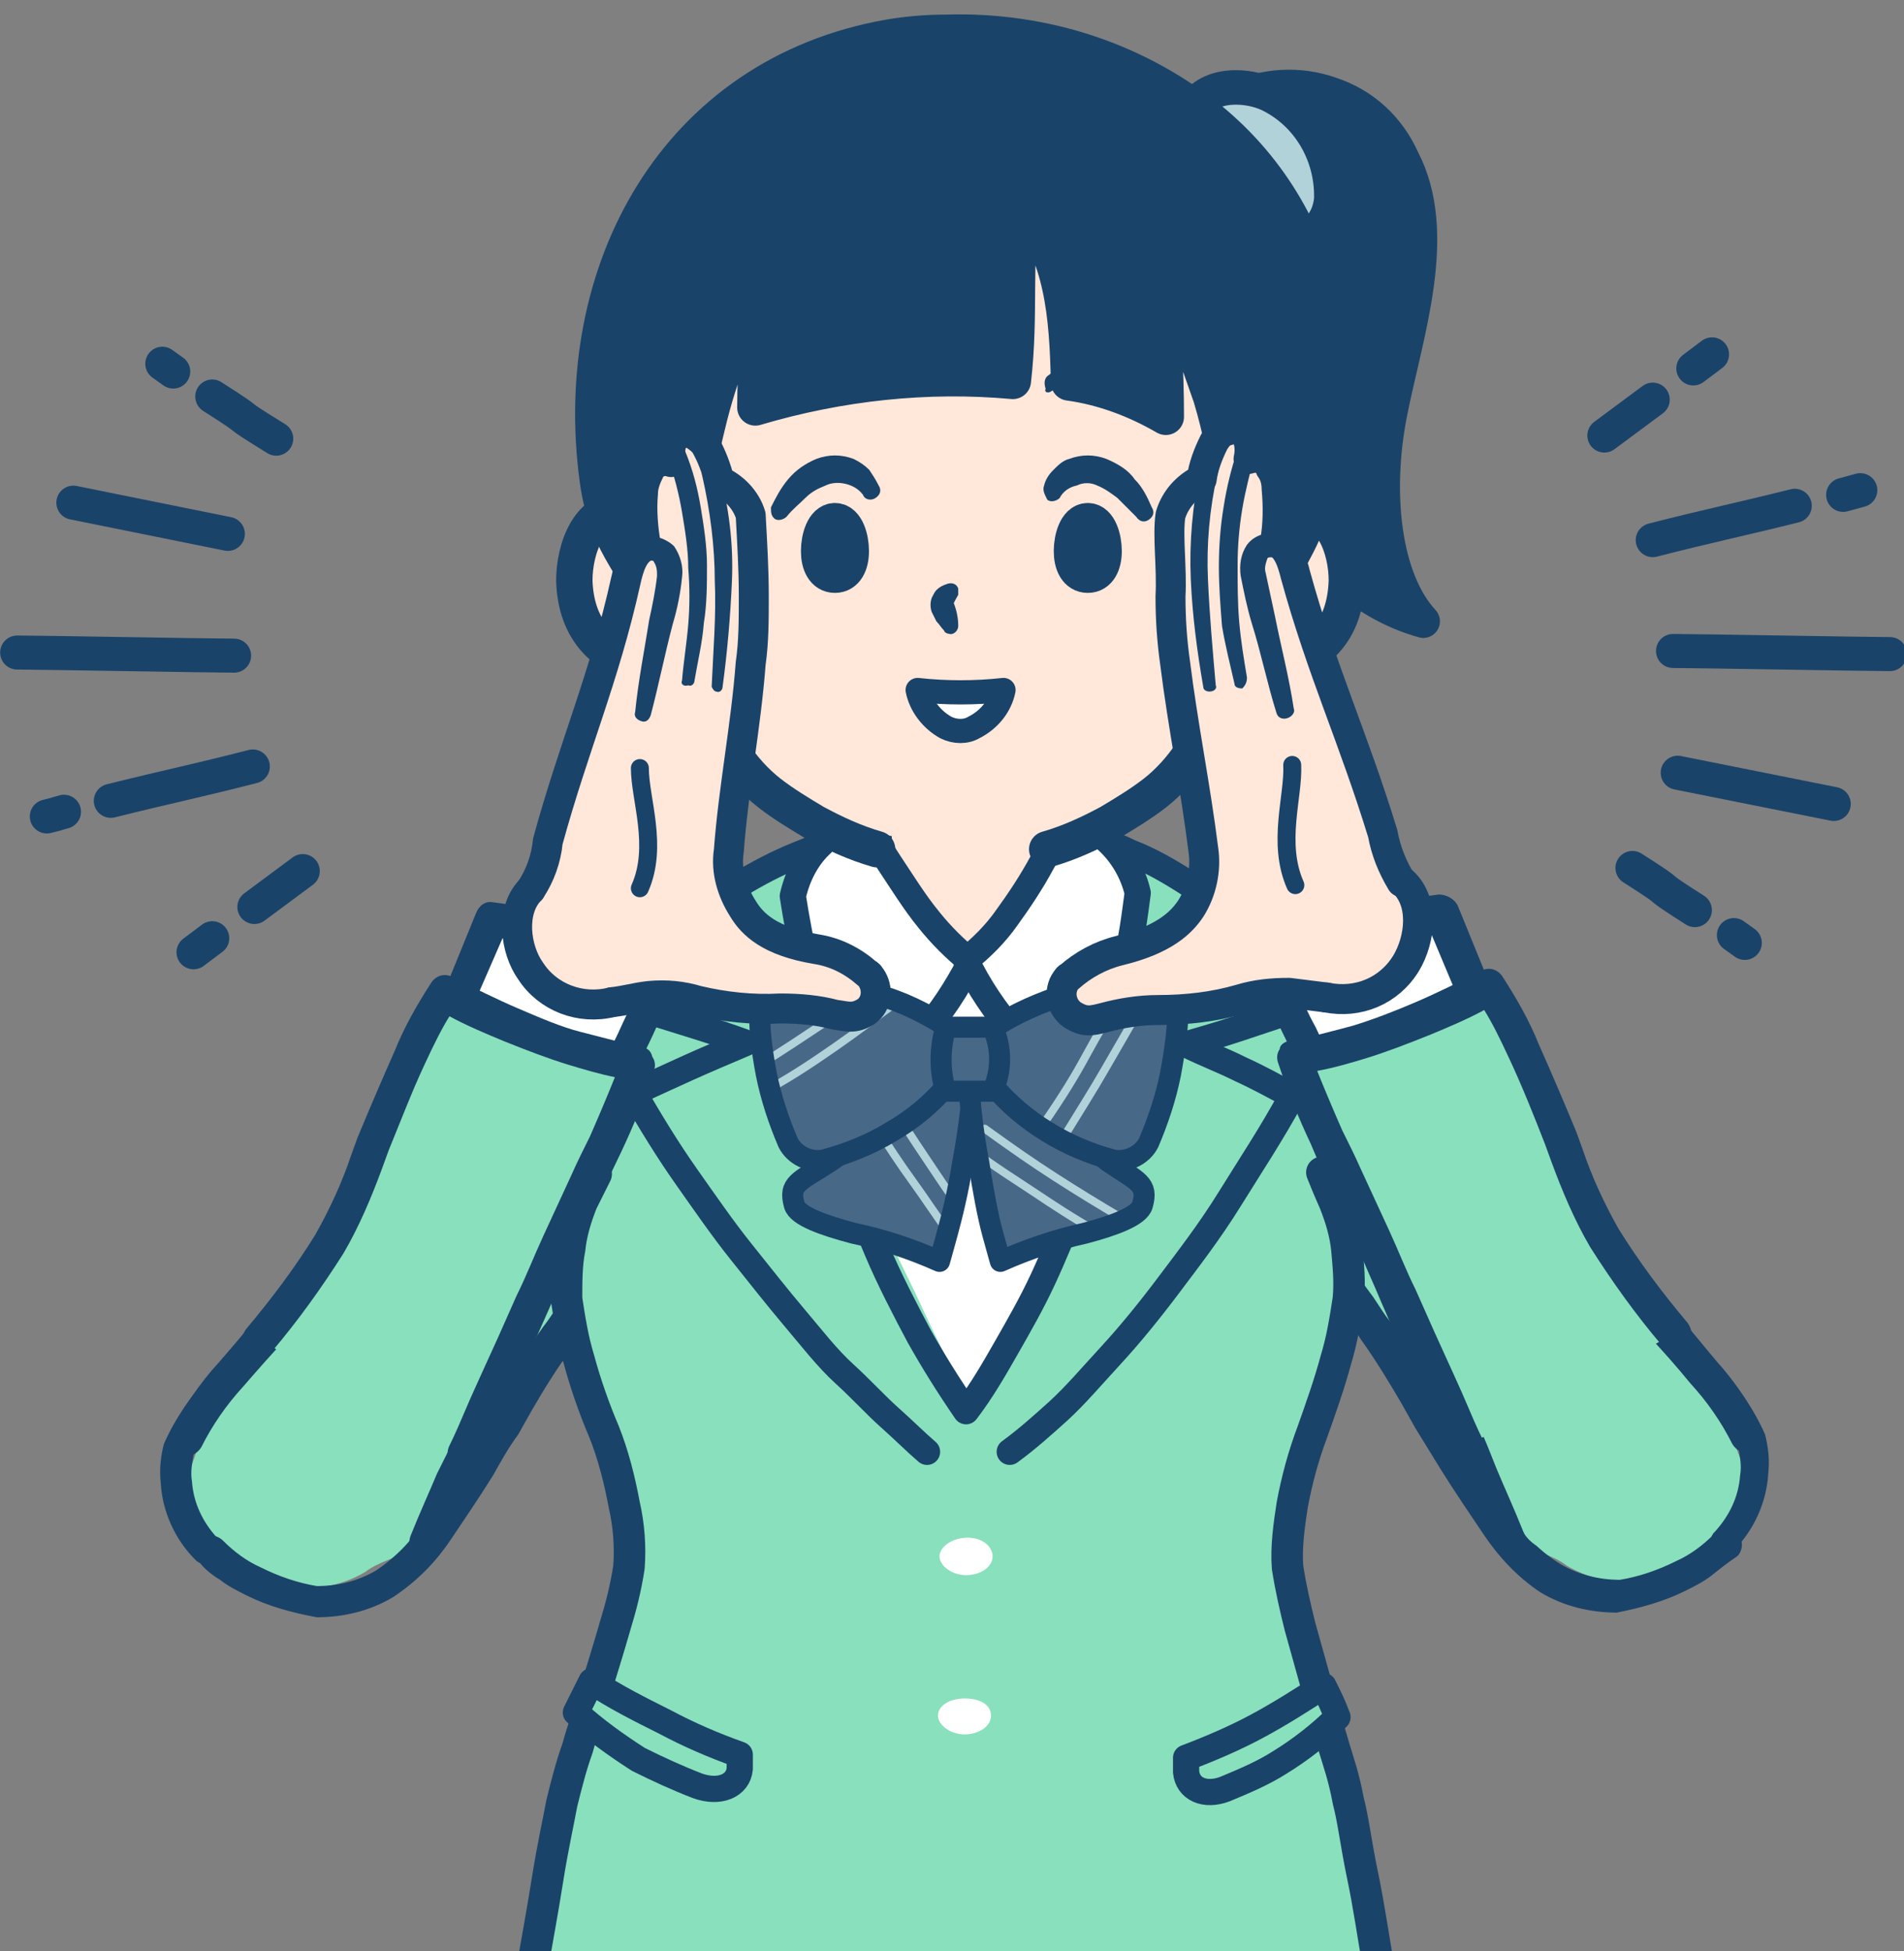 <?xml version="1.0" encoding="utf-8"?>
<!-- Generator: Adobe Illustrator 25.4.1, SVG Export Plug-In . SVG Version: 6.00 Build 0)  -->
<svg version="1.1" id="レイヤー_1" xmlns="http://www.w3.org/2000/svg" xmlns:xlink="http://www.w3.org/1999/xlink" x="0px"
	 y="0px" viewBox="0 0 122 125" style="enable-background:new 0 0 122 125;" xml:space="preserve">
<rect x="0" y="0" width="122" height="125" fill="#808080" stroke="none"/>
<style type="text/css">
	.st0{clip-path:url(#SVGID_00000160869590065723163890000011781300637788425878_);}
	.st1{fill:#89E0BD;}
	.st2{fill:#1A4369;}
	.st3{fill:#1A4369;stroke:#1A4369;stroke-width:2.13;stroke-linecap:round;stroke-linejoin:round;}
	.st4{fill:#B2D2D9;stroke:#1A4369;stroke-width:2.21;stroke-linecap:round;stroke-linejoin:round;}
	.st5{fill:#FFFFFF;}
	.st6{fill:#FFE7D9;}
	.st7{fill:none;stroke:#1A4369;stroke-width:2.02;stroke-linecap:round;stroke-linejoin:round;}
	.st8{fill:none;stroke:#1A4369;stroke-width:1.68;stroke-linecap:round;stroke-linejoin:round;}
	.st9{fill:#89E0BD;stroke:#1A4369;stroke-width:1.68;stroke-linecap:round;stroke-linejoin:round;}
	.st10{fill:#FFFFFF;stroke:#1A4369;stroke-width:1.68;stroke-linecap:round;stroke-linejoin:round;}
	.st11{fill:#486887;}
	.st12{clip-path:url(#SVGID_00000172410272967092862120000014832104651581348031_);}
	.st13{fill:none;stroke:#B2D2D9;stroke-width:0.51;stroke-linecap:round;stroke-linejoin:round;}
	.st14{fill:none;stroke:#1A4369;stroke-width:1.35;stroke-linecap:round;stroke-linejoin:round;}
	.st15{clip-path:url(#SVGID_00000050656413347588683350000005829940949079724716_);}
	.st16{clip-path:url(#SVGID_00000039853504154234126440000006351983120570380681_);}
	.st17{clip-path:url(#SVGID_00000182499947310995907820000009382219642567252902_);}
	.st18{fill:#486887;stroke:#1A4369;stroke-width:1.35;stroke-linecap:round;stroke-linejoin:round;}
	.st19{fill:none;stroke:#1A4369;stroke-width:2.33;stroke-linecap:round;stroke-linejoin:round;}
	.st20{fill:#1A4369;stroke:#1A4369;stroke-width:2.33;stroke-linecap:round;stroke-linejoin:round;}
	.st21{fill:none;stroke:#1A4369;stroke-width:2.56;stroke-linecap:round;stroke-linejoin:round;}
	.st22{fill:#FFFFFF;stroke:#1A4369;stroke-width:1.55;stroke-linecap:round;stroke-linejoin:round;}
	.st23{fill:none;stroke:#1A4369;stroke-width:1.92;stroke-linecap:round;stroke-linejoin:round;}
	.st24{fill:none;stroke:#1A4369;stroke-width:1.15;stroke-linecap:round;stroke-linejoin:round;}
	.st25{fill:none;stroke:#1A4369;stroke-width:2.18;stroke-linecap:round;stroke-linejoin:round;}
</style>
<g>
	<g id="レイヤー_2_00000040535971253690859940000004061870292710030740_">
		<g id="情報">
			<g>
				<defs>
					<rect id="SVGID_1_" x="-0.1" width="123" height="125"/>
				</defs>
				<clipPath id="SVGID_00000013873249135455894980000008862825061923227029_">
					<use xlink:href="#SVGID_1_"  style="overflow:visible;"/>
				</clipPath>
				<g style="clip-path:url(#SVGID_00000013873249135455894980000008862825061923227029_);">
					<path class="st1" d="M69.2,67.4c1.4,1.1,2.8,2.1,4.4,2.9c1.4,0.8,1.4,1.9,2.5,2.4c1.4,0.7,2.6,1.5,3.8,2.5
						c0.9,0.8,1.8,1.6,2.6,2.5c1,1.1,2,2.2,3,3.3s1.8,2.4,2.6,3.6s1.6,2.5,2.3,3.8c0.6,1,1.2,2,1.7,2.9s1.2,1.9,1.8,2.9
						c1,1.6,1.8,3.6,3.5,4.6c0.9,0.6,2.1,0.8,3,1.5c1.7,1,3.7,1.3,5.6,0.7c1.8-0.5,3.3-1.5,4.5-2.9c1-1.4,1.7-3.1,1-4.7
						s-1-4-2.2-5.4c-1.4-1.7-2.8-3.4-3.8-4.5s-1.7-2-2.6-3.3s-2-2.7-3.3-4.5c-0.9-1.2-2-2.6-2.9-4s-1.8-3-2.7-4.3s-1.7-2.5-2.3-3.3
						c-1.2-1.5-2.5-2.9-4-4.1c-1.2-1.1-2.6-2.1-4.1-2.8c-1.1-0.3-2.2-0.5-3.3-0.4c-1.1,0-2.2,0.2-3.1,0.2c-1.3,0.1-2.5,0.4-3.8,0.9
						c-1.3,0.4-2.4,0.8-2.4,0.8c-2.5,0.4-4,1.9-4.3,3.6S66.9,65.9,69.2,67.4z"/>
					<path class="st2" d="M111.2,99.6c-0.4,0.3-0.9,0.3-1.3,0c-0.4-0.4-0.4-1-0.1-1.4c0,0,0,0,0.1-0.1c0.9-1,1.5-2.2,1.6-3.6
						c0.1-0.6,0-1.1-0.1-1.7c-0.7-1.4-1.6-2.7-2.7-3.9l-0.2-0.3c-1.4-1.7-2.8-3.4-3.8-4.5s-1.6-1.9-2.4-3.1l-0.2-0.2
						c-0.9-1.2-2-2.7-3.3-4.5l-0.5-0.6c-0.8-1-1.7-2.2-2.5-3.5c-0.4-0.7-0.9-1.4-1.3-2.1s-0.9-1.5-1.4-2.2c-0.9-1.4-1.7-2.5-2.3-3.3
						c-1.2-1.4-2.5-2.8-3.9-4c-1.1-1.1-2.4-2-3.8-2.7C82,57.7,81,57.6,80,57.7l-1.6,0.1c-0.6,0-1.1,0.1-1.6,0.1
						c-1.7,0-5.9,0.7-5.9,0.7c-0.5,0.1-1.2,0.3-1.4,0.3c-0.5,0.2-1.1,0-1.3-0.6c0,0,0,0,0-0.1c-0.1-0.6,0.2-1.1,0.8-1.3
						c0.6-0.2,1.2-0.3,1.8-0.4c0.2,0,4.4-0.7,6.2-0.7c0.4,0,0.9,0,1.4-0.1s1.1-0.1,1.7-0.1c1.3-0.1,2.5,0.1,3.7,0.4
						c1.6,0.8,3.1,1.8,4.4,3c1.5,1.3,2.9,2.7,4.1,4.3c0.7,0.8,1.5,2,2.4,3.4c0.5,0.7,0.9,1.5,1.4,2.2s0.8,1.4,1.3,2.1
						c0.8,1.2,1.6,2.3,2.4,3.3l0.5,0.6c1.4,1.8,2.4,3.3,3.3,4.5l0.2,0.2c0.8,1.1,1.5,2.1,2.3,3c1,1.1,2.4,2.8,3.8,4.5l0.2,0.3
						c1.2,1.3,2.3,2.9,3,4.5c0.2,0.8,0.3,1.6,0.2,2.5c-0.1,1.8-0.9,3.6-2.2,4.9C111.3,99.6,111.2,99.6,111.2,99.6z"/>
					<path class="st2" d="M109.7,100.9c-0.5,0.4-1.1,0.7-1.7,1c-1.4,0.7-2.9,1.1-4.4,1.4c-1.7,0-3.4-0.4-4.9-1.3
						c-1.5-1-2.7-2.3-3.7-3.8c-0.8-1.2-1.7-2.5-2.7-4.1l-1.6-2.6l-0.9-1.6c-0.7-1.2-1.6-2.7-2.6-4.1l-1.1-1.7
						c-0.5-0.8-1-1.5-1.5-2.2c-0.9-1.2-1.8-2.4-2.9-3.5L81.2,78c-0.7-0.7-1.4-1.4-2.1-2c-1.1-0.9-2.3-1.7-3.6-2.3l-0.2-0.1
						c-0.7-0.4-1.6-0.8-2.5-1.3c-0.5-0.3-0.6-0.9-0.3-1.4c0,0,0,0,0,0c0.3-0.5,1-0.8,1.5-0.5c0.9,0.5,1.8,0.9,2.5,1.3l0.2,0.1
						c1.4,0.7,2.8,1.6,4,2.6c0.8,0.7,1.5,1.4,2.2,2.2l0.4,0.4c1.1,1.2,2.1,2.4,3.1,3.8c0.5,0.8,1,1.5,1.6,2.3
						c0.4,0.6,0.7,1.1,1.1,1.6c1,1.4,1.9,2.9,2.6,4.1l0.9,1.6c0.5,0.9,1,1.7,1.6,2.6c1,1.6,1.8,2.9,2.6,4c0.8,1.3,1.9,2.4,3.2,3.2
						c1.2,0.7,2.5,1,3.8,1c1.2-0.2,2.4-0.6,3.6-1.2c0.9-0.4,1.7-1,2.4-1.7c0.4-0.4,1.1-0.4,1.5-0.1c0.4,0.4,0.4,1,0.1,1.4
						c0,0,0,0-0.1,0.1C110.7,100.1,110.2,100.5,109.7,100.9z"/>
					<g id="新規シンボル_236">
						<path class="st3" d="M91.2,39.8C84.4,37.9,80.9,30.7,78,26c-1.2-2.3-2.3-4.7-3-7.1c-1-2.6-0.9-5.4,0.1-8
							c1.4-4.2,6-6.4,10.2-4.9c2.1,0.7,3.7,2.2,4.6,4.2c2.5,4.8,0.2,11.2-0.8,16.3S88.7,37.1,91.2,39.8z"/>
						<path class="st4" d="M79.2,5.6c0.8,0,1.7,0.2,2.4,0.6c2.4,1.3,3.8,3.9,3.7,6.6c-0.3,2.7-3.1,3.4-5.2,2.3
							c-1.6-0.9-2.9-2.3-3.8-4c-0.8-1.4-0.6-3.2,0.4-4.5C77.3,5.9,78.2,5.6,79.2,5.6z"/>
					</g>
					<path class="st1" d="M54.6,67.7c-1.4,1.1-2.8,2.1-4.4,2.9c-1.4,0.8-1.4,1.9-2.5,2.4c-1.4,0.7-2.6,1.5-3.8,2.5
						c-1,0.8-1.7,1.6-2.6,2.6c-1.1,1.1-2.1,2.2-3,3.3c-0.9,1.2-1.8,2.3-2.6,3.6s-1.6,2.5-2.3,3.8l-1.7,2.9c-0.6,1-1.2,2-1.8,2.9
						c-1,1.6-1.9,3.6-3.5,4.6c-0.9,0.6-2.1,0.8-3,1.5c-1.7,1-3.7,1.3-5.6,0.7c-1.7-0.5-3.3-1.5-4.4-2.9c-1.1-1.4-1.7-3.2-1.1-4.7
						s1-4,2.2-5.4c1.5-1.7,2.9-3.4,3.8-4.5s1.6-2,2.6-3.3s2-2.7,3.3-4.5c0.9-1.2,2-2.6,2.9-4s1.8-3,2.7-4.3s1.7-2.5,2.3-3.3
						c1.2-1.5,2.5-2.9,4-4.1c1.2-1.1,2.6-2.1,4.1-2.8c1.1-0.4,2.2-0.5,3.4-0.4c1.1,0,2.2,0.2,3.1,0.2c1.3,0.2,2.5,0.5,3.7,0.9
						C51.9,58.5,53,59,53,59c2.5,0.4,4,1.9,4.3,3.6S56.8,66.3,54.6,67.7z"/>
					<path class="st2" d="M12.6,100c0.4,0.3,0.9,0.3,1.3,0c0.4-0.4,0.4-1,0.1-1.4c0,0,0,0-0.1-0.1c-0.9-1-1.5-2.2-1.6-3.6
						c-0.1-0.6,0-1.1,0.1-1.7c0.7-1.4,1.6-2.7,2.7-3.9l0.3-0.4c1.4-1.7,2.8-3.4,3.8-4.5s1.6-2,2.4-3.1l0.2-0.2
						c0.9-1.2,2-2.7,3.4-4.5l0.5-0.6c0.8-1,1.7-2.2,2.5-3.5c0.5-0.7,0.9-1.4,1.3-2.1s0.9-1.5,1.4-2.2c0.9-1.3,1.7-2.5,2.3-3.3
						c1.2-1.4,2.5-2.8,3.9-4c1.1-1.1,2.4-1.9,3.8-2.6c0.9-0.3,1.9-0.4,2.9-0.3c0.5,0,1.1,0.1,1.6,0.1s1.1,0.1,1.6,0.1
						c1.7,0,5.9,0.7,5.9,0.7c0.5,0.1,0.9,0.2,1.4,0.3c0.5,0.2,1.1,0,1.3-0.6c0,0,0,0,0-0.1c0.1-0.6-0.2-1.2-0.7-1.3
						c-0.6-0.2-1.2-0.3-1.8-0.4c-0.2,0-4.5-0.7-6.2-0.7c-0.4,0-0.9,0-1.4-0.1S44.2,56,43.7,56c-1.3-0.1-2.5,0.1-3.7,0.4
						c-1.6,0.8-3.1,1.8-4.4,3c-1.5,1.3-2.9,2.7-4.1,4.3c-0.6,0.8-1.5,2-2.4,3.4c-0.5,0.7-0.9,1.5-1.4,2.2s-0.9,1.4-1.3,2.1
						c-0.8,1.2-1.6,2.3-2.4,3.4l-0.5,0.6c-1.4,1.8-2.4,3.3-3.4,4.5l-0.2,0.2c-0.8,1.1-1.5,2.1-2.3,3c-1,1.1-2.4,2.8-3.8,4.5L13.5,88
						c-1.2,1.3-2.3,2.9-3,4.5c-0.2,0.8-0.3,1.6-0.2,2.5c0.1,1.8,0.9,3.6,2.2,4.9L12.6,100z"/>
					<path class="st2" d="M14.1,101.2c0.5,0.4,1.1,0.7,1.7,1c1.4,0.7,2.9,1.1,4.5,1.4c1.7,0,3.4-0.4,4.9-1.3c1.5-1,2.7-2.2,3.7-3.7
						c0.8-1.2,1.7-2.5,2.7-4.1c0.5-0.9,1-1.8,1.6-2.6l0.9-1.6c0.7-1.2,1.6-2.7,2.6-4l1.1-1.7c0.5-0.8,1-1.5,1.5-2.2
						c0.9-1.2,1.8-2.4,2.9-3.5l0.4-0.4c0.7-0.7,1.4-1.4,2.1-2c1.1-0.9,2.3-1.7,3.6-2.3l0.2-0.1c0.7-0.4,1.6-0.8,2.5-1.3
						c0.5-0.3,0.6-0.9,0.3-1.4c0,0,0,0,0,0c-0.3-0.5-1-0.7-1.5-0.4c-0.9,0.5-1.8,0.9-2.5,1.3l-0.2,0.1c-1.4,0.7-2.8,1.6-4,2.6
						c-0.8,0.6-1.5,1.3-2.2,2l-0.4,0.4c-1.1,1.2-2.1,2.4-3.1,3.7c-0.5,0.8-1,1.5-1.5,2.3c-0.4,0.6-0.7,1.1-1.1,1.6
						c-1,1.4-1.9,2.9-2.6,4.2l-0.9,1.6c-0.5,0.9-1,1.7-1.5,2.6c-1,1.6-1.8,2.9-2.6,4c-0.8,1.3-1.9,2.4-3.1,3.2c-1.2,0.7-2.5,1-3.8,1
						c-1.2-0.2-2.4-0.6-3.6-1.2c-0.9-0.4-1.7-1-2.4-1.7c-0.4-0.4-1.1-0.5-1.5-0.1c-0.4,0.4-0.4,1-0.1,1.4c0,0,0,0,0.1,0.1
						C13.1,100.5,13.6,100.9,14.1,101.2z"/>
					<g id="レイヤー_16-3">
						<g id="新規シンボル_246">
							<path class="st5" d="M51.2,63.8c0.2,1.6,0.6,3.2,1,4.8c0.5,1.8,1.1,3.7,1.8,5.7s1.5,3.9,2.3,5.8s1.8,3.8,2.7,5.5
								c0.9,1.6,1.9,3.2,3,4.8c1-1.3,1.8-2.7,2.6-4.1c0.8-1.4,1.6-2.8,2.3-4.3s1.4-3.2,2.1-5s1.3-3.7,1.9-5.9s1.2-4.6,1.8-7.3
								c-3.5-0.9-7-1.4-10.6-1.4c-1.8,0-3.6,0.1-5.4,0.4C54.9,63,53,63.4,51.2,63.8z"/>
							<g id="レイヤー_16-6">
								<path class="st6" d="M37.1,115.2c-0.2,0.9-0.5,2.3-0.8,3.8s-0.6,3.2-0.8,4.9c1.6,1.1,3.4,2.2,5.2,3.1
									c1.8,0.9,3.6,1.6,5.4,2.3c1.8,0.6,3.6,1.1,5.4,1.6c1.8,0.4,3.6,0.7,5.4,0.9c1.7,0.2,3.5,0.3,5.3,0.3c1.7,0,3.5,0,5.2-0.2
									c1.7-0.2,3.4-0.5,5.1-0.9c1.7-0.4,3.4-0.9,5-1.5c3.4-1.3,6.6-3.2,9.5-5.5c-0.2-1.6-0.4-3.3-0.7-4.8s-0.5-3-0.7-3.8
									c-1.6,1.2-3.4,2.2-5.2,3c-1.7,0.8-3.5,1.5-5.3,2c-1.7,0.5-3.5,0.9-5.3,1.2c-1.7,0.3-3.5,0.5-5.3,0.5c-1.8,0.1-3.5,0.1-5.3,0
									c-1.8-0.1-3.6-0.3-5.3-0.6c-1.8-0.3-3.7-0.7-5.5-1.2c-1.9-0.5-3.8-1.2-5.6-2C40.8,117.5,38.9,116.4,37.1,115.2z"/>
								<path class="st6" d="M67.8,55.1c0,0-0.1-1.9-0.1-2c-0.1-0.7-0.2-1.3-0.1-2c0.1-1.1,0.5-1.9,1.1-2.1
									c-0.1-0.5-0.2-0.7-0.3-1.2c0.6-0.2,0.4-1.3-0.7-1.8c-1.8-0.7-3.8-0.9-5.7-0.8c-1.9,0-3.8,0.3-5.6,0.8
									c-1.2,0.4-1.7,1.6-1.1,1.9c-0.1,0.5-0.1,0.7-0.2,1.2l0,0c0.6,0.2,1,1,1.2,2c0,0,0,0.1,0,0.1c0,0.2,0,0.4,0,0.6
									c0,0.5,0,0.9-0.1,1.4c0,0,0,1.9,0,2l2.9,3c0.8,0.9,1.7,1.9,2.8,3c1.3-1.1,2.2-2.1,3.1-3L67.8,55.1z"/>
								<path class="st6" d="M67.7,53.3c0,0,0-0.1,0-0.1c-0.1-0.7-0.2-1.3-0.1-2c0.1-1.1,0.5-1.9,1.1-2.1c-0.1-0.5-0.2-0.7-0.3-1.2
									c0.6-0.2,0.4-1.3-0.7-1.8c-1.8-0.7-3.8-0.9-5.7-0.8c-1.9,0-3.8,0.2-5.6,0.8c-1.2,0.4-1.7,1.6-1.1,1.9
									c-0.1,0.5-0.1,0.7-0.2,1.2l0,0c0.6,0.2,1,1,1.2,2c0,0,0,0.1,0,0.1c0,0.2,0,0.4,0,0.6c0,0.5,0,0.9-0.1,1.4c0,0,0,0.1,0,0.1
									c1.9,0.6,3.8,1,5.8,1C63.8,54.3,65.8,54,67.7,53.3z"/>
								<path class="st7" d="M68.6,49c-1,0.3-1.4,2.2-0.9,4.2c0.3,1.2,1.1,2.2,2.1,2.9c1.1,0.9,2.4,1.4,3.8,1.5
									c1.4,0.1,2.8,0.2,4.1,0.4s2.6,0.3,3.7,0.5"/>
								<path class="st7" d="M67.5,51.1c0,0,0.1,1.4,0.2,3.3c0.1,1.7,0.4,3.5,0.9,5.1c0.4,1,0.7,1.6,0.7,1.6"/>
								<path class="st7" d="M55,49.1c1,0.3,1.5,2.1,1.1,4.2c-0.3,1.2-1,2.2-2,2.9c-1.1,0.9-2.4,1.4-3.8,1.5
									c-1.4,0.1-2.9,0.2-4.2,0.4s-2.7,0.3-3.9,0.5"/>
								<path class="st7" d="M56.2,51.1c0,0,0,1.4-0.1,3.2c0,1.7-0.2,3.4-0.7,5.1c-0.3,0.9-0.7,1.6-0.7,1.6"/>
								<path class="st1" d="M53.2,71.3c-0.3-1.5-0.7-3-1.1-4.4c-0.4-1.5-0.9-2.9-1.3-4.4c-0.4-1.5-0.6-3-0.7-4.5l-0.7-0.1
									c-1.2,0.3-2.5,0.7-3.6,1.2c-1.1,0.4-2.2,0.8-3.4,1c-1.9,0.2-2.7,1.6-3,3.5c-0.2,2.1-0.1,4.1,0.3,6.2
									c0.3,1.6,0.5,3.3,0.4,4.9c-0.8,1.3-1.2,1.9-2,3c-0.2,0.8-0.5,1.8-0.8,2.8c-0.4,1.6-0.4,3.2,0,4.8c0.3,1.8,1,3.5,1.8,5.1
									c0.6,1.2,1.1,2.4,1.3,3.7c0.2,1.2,0.4,2.4,0.5,3.7c-0.2,1.1-0.3,1.6-0.5,2.7c-0.2,1.3-0.5,2.6-0.9,3.8
									c-0.4,1.4-1,2.8-1.6,4.1c-0.4,1-0.8,2-1,3c-0.2,0.9-0.4,1.9-0.7,3.2c-0.2,0.9-0.6,2.9-0.9,5s-0.7,4.4-1,6.3
									s-0.5,3.4-0.5,3.7c0,0.5,0.8,1.2,2.8,2c2.4,1,5,1.8,7.5,2.3c1.9,0.4,3.9,0.7,5.7,0.9s3.5,0.3,4.8,0.4c1,0.1,2,0.1,3,0
									c1.8-0.2,4.1-2.4,4.7-3.2c0.7,0.8,3.2,3.1,4.8,3.3c0.9,0.1,1.9,0.1,2.8,0.1c1.3,0,2.8-0.1,4.5-0.3s3.4-0.5,5.2-0.9
									c2.3-0.5,4.5-1.2,6.6-2.3c1.7-0.9,2.7-1.7,2.7-2.2c0-0.4-0.2-1.8-0.5-3.7s-0.6-4.2-1-6.2s-0.6-4-0.8-4.9
									c-0.3-1.3-0.5-2.2-0.7-3.2c-0.2-1-0.5-2-0.9-3c-0.6-1.4-1-2.7-1.4-4.2c-0.4-1.3-0.6-2.5-0.8-3.8c-0.1-1.2-0.2-1.8-0.3-3
									c0.1-1.2,0.3-2.4,0.5-3.6c0.2-1.2,0.6-2.3,1.2-3.4c0.8-1.6,1.4-3.4,1.8-5.2c0.4-1.6,0.4-3.2,0.1-4.8c0-0.2-0.1-0.3-0.1-0.5
									c-0.2-0.8-0.4-1.7-0.6-2.3l-1.4-2.2c-0.1-1.7,0-3.4,0.3-5.1c0.3-2.2,0.3-4.4,0.1-6.6c-0.3-2-1.2-3.5-2.9-3.7
									c-1.1-0.2-2.2-0.6-3.2-1c-1.1-0.5-2.3-0.9-3.5-1.2l-0.5,0c-0.2,1.8-0.5,3.5-1,5.2c-0.4,1.6-1,3-1.5,4.5s-1,2.8-1.5,4.2
									c-0.5,1.4-0.8,2.8-1.1,4.3c-1,2.1-1.7,3.8-2.4,5.3s-1.4,2.9-2.1,4.3c-0.7,1.4-1.5,2.9-2.3,4.6c-0.8-1.7-1.6-3.2-2.3-4.6
									s-1.3-2.8-2-4.2s-1.4-2.9-2.1-4.6S54.1,73.5,53.2,71.3z"/>
								<path class="st7" d="M38.2,75.2c-0.2,0.4-0.5,1-0.9,1.8c-0.4,1-0.7,2-0.8,3c-0.2,1-0.2,2.1-0.2,3.2c0.2,1.3,0.4,2.6,0.8,3.9
									c0.4,1.5,1,3.2,1.6,4.6c0.6,1.5,1,3.1,1.3,4.7c0.3,1.3,0.4,2.7,0.3,4c-0.2,1.3-0.5,2.5-0.9,3.8c-0.4,1.4-0.9,3-1.3,4.3
									s-0.8,2.4-1.1,3.5c-0.4,1.1-0.7,2.3-1,3.5c-0.2,1.1-0.6,2.9-0.9,4.8s-0.7,4.1-1,5.8s-0.5,3.1-0.5,3.4c0,0.5,0.8,1.2,2.8,2
									c2.4,1,5,1.8,7.6,2.2c1.9,0.4,3.8,0.7,5.5,0.9s3.3,0.4,4.7,0.4c1.1,0.1,2.2,0,3.4-0.1c1.1-0.1,2.1-0.6,2.8-1.4
									c0.7-0.8,1.3-1.7,1.9-2.6c0.8,0.9,1.4,1.8,2.1,2.6c0.7,0.8,1.7,1.3,2.7,1.4c1,0.1,2.1,0.1,3.1,0.1c1.3,0,2.8-0.2,4.3-0.4
									s3.3-0.5,5-0.9c2.3-0.5,4.5-1.2,6.6-2.3c1.7-0.9,2.7-1.7,2.7-2.2c0-0.4-0.2-1.7-0.5-3.4s-0.6-3.8-1-5.7s-0.6-3.6-0.9-4.7
									c-0.3-1.6-0.6-2.4-0.9-3.4s-0.6-2.1-1-3.5s-0.8-2.9-1.2-4.3c-0.3-1.2-0.6-2.5-0.8-3.8c-0.1-1.3,0.1-2.7,0.3-4
									c0.3-1.6,0.7-3.1,1.3-4.7c0.5-1.4,1.1-3.1,1.5-4.6c0.4-1.3,0.6-2.6,0.8-3.9c0.1-1.1,0-2.1-0.1-3.2c-0.1-1-0.4-2-0.8-3
									c-0.4-0.9-0.6-1.4-0.8-1.9"/>
								<path class="st5" d="M63.6,99.7c0,0.7-0.8,1.2-1.7,1.2s-1.7-0.6-1.7-1.2s0.8-1.2,1.8-1.2S63.6,99.1,63.6,99.7z"/>
								<path class="st5" d="M63.5,109.9c0,0.7-0.8,1.2-1.7,1.2s-1.7-0.6-1.7-1.2s0.7-1.1,1.7-1.1S63.5,109.2,63.5,109.9z"/>
								<path class="st1" d="M70.6,55.2c1.4,0.9,2.5,2.4,2.9,4c0.2,0.8,0.4,1.6,0.4,2.4c1-0.1,2.1-0.2,3.1-0.4
									c1-0.1,2.1-0.3,3.1-0.5c-0.4-0.6-0.8-1.2-1.3-1.8c-0.8-1-1.8-1.9-2.9-2.7c-1.2-0.8-2.4-1.4-3.7-2c-1.2-0.5-2.5-1-3.8-1.4
									C68.7,54.2,69.4,54.3,70.6,55.2z"/>
								<path class="st8" d="M68.7,53.2c1.2,0.4,2.5,0.8,3.7,1.4c1.3,0.5,2.5,1.2,3.6,1.9c1.1,0.7,2.1,1.5,3,2.4c1,1,1.9,2,2.7,3.1
									c0.5,0.8,1,1.7,1.2,2.7c-1.2,0.4-2.4,0.8-3.6,1.2s-2.3,0.7-3.3,1c1.2,0.6,2.3,1,3.5,1.6c1.1,0.5,2.2,1.1,3.3,1.7
									c-1.3,2.4-2.7,4.5-4,6.6s-2.7,3.9-3.9,5.5s-2.5,3.2-3.7,4.5s-2.3,2.6-3.4,3.6c-1,0.9-2,1.8-3.1,2.6"/>
								<path class="st1" d="M49.8,62.1c0-1.2,0.2-2.3,0.5-3.4c0.5-1.5,1.5-2.7,2.9-3.5c1.2-0.9,1.9-1,1.9-2.4
									c-1.3,0.4-2.6,0.9-3.8,1.5c-1.3,0.6-2.5,1.2-3.7,2c-1.1,0.7-2.1,1.6-2.9,2.7c-0.6,0.8-1.2,1.6-1.8,2.5
									c1.1,0,2.3,0.1,3.4,0.3S48.7,62,49.8,62.1z"/>
								<path class="st8" d="M55.2,53.2c-1.2,0.4-2.5,0.9-3.7,1.4c-1.3,0.5-2.5,1.1-3.7,1.8c-1.1,0.7-2.1,1.5-3,2.4
									c-1.1,1-2,2-2.9,3.1c-0.6,0.8-1.1,1.7-1.4,2.6c1.2,0.3,2.4,0.7,3.7,1.1s2.5,0.8,3.6,1.2c-1.4,0.6-2.6,1.1-3.7,1.6
									s-2.2,1-3.5,1.6c1.1,1.9,2.2,3.7,3.4,5.4s2.3,3.3,3.5,4.8s2.3,2.9,3.4,4.2S53,87,54.1,88s2,2,2.9,2.8s1.7,1.6,2.4,2.2"/>
								<path class="st9" d="M76,112.6c0,0.3,0,0.5,0,0.9c0.1,1.1,1.2,1.6,2.5,1.1c1.2-0.5,2.4-1,3.5-1.7c1.3-0.8,2.6-1.8,3.7-2.9
									c-0.3-0.8-0.5-1.2-0.9-2c-1.4,0.9-2.8,1.8-4.3,2.6C79.2,111.3,77.6,112,76,112.6z"/>
								<path class="st9" d="M47.4,112.4v0.9c-0.1,1.1-1.3,1.6-2.7,1.1c-1.3-0.5-2.6-1.1-3.8-1.7c-1.4-0.9-2.8-1.9-4-3l1-2
									c1.5,1,3.1,1.8,4.7,2.6C44.1,111.1,45.7,111.8,47.4,112.4z"/>
								<path class="st8" d="M51.6,57.9c-0.5,1.9-0.7,3.9-0.5,5.9c0.2,1.6,0.6,3.2,1,4.8c0.5,1.8,1.1,3.7,1.8,5.7s1.5,3.9,2.3,5.8
									s1.8,3.8,2.7,5.5c0.9,1.6,1.9,3.2,3,4.8c1-1.3,1.8-2.7,2.6-4.1c0.8-1.4,1.6-2.8,2.3-4.3s1.4-3.2,2.1-5s1.3-3.7,1.9-5.9
									s1.2-4.6,1.8-7.3c0.2-2,0.1-4-0.5-5.9"/>
							</g>
							<path class="st10" d="M55,51.6c0.6,1.3,1.2,2.5,2,3.7c0.8,1.2,1.6,2.5,2.5,3.6c0.8,1,1.7,1.9,2.7,2.7
								c-0.9,1.7-1.9,3.3-3.2,4.7c-1.2,1.4-2.6,2.7-4.2,3.7c-0.7-1.1-1.3-2.2-1.7-3.4c-0.5-1.5-1-3-1.4-4.6
								c-0.4-1.6-0.7-3.3-0.9-4.6c0.3-1.3,0.9-2.5,1.9-3.4C53.5,52.9,54.5,52.1,55,51.6z"/>
							<path class="st10" d="M68.6,51.5c-0.5,1.3-1.1,2.5-1.8,3.7c-0.7,1.3-1.5,2.5-2.3,3.6c-0.7,1-1.6,1.9-2.6,2.7
								c0.8,1.7,1.9,3.3,3.1,4.7c1.2,1.4,2.6,2.7,4.1,3.7c0.7-1.1,1.3-2.2,1.7-3.5c0.5-1.5,1-3,1.3-4.6c0.4-1.5,0.6-3.1,0.8-4.6
								c-0.3-1.3-1-2.5-2-3.4C70.2,53,69.4,52.2,68.6,51.5z"/>
							<path id="SVGID-5" class="st11" d="M58.5,69.6c0,0-0.9,1-2,2c-1,1-2.1,2-3.3,2.8c-2,1.3-2.7,1.4-2.3,2.8
								c0.2,0.7,1.9,1.3,3.8,1.8c1.9,0.4,3.7,1,5.5,1.8c0,0,0.2-0.7,0.5-1.8s0.7-2.7,1-4.6c0.4-2.1,0.6-4.1,0.8-6.2
								c-1.4-0.1-2.1-0.2-3.5-0.3C58.8,68.6,58.7,68.9,58.5,69.6z"/>
							<g>
								<defs>
									<path id="SVGID_00000041974799815480392380000001485165880097494971_" d="M58.5,69.6c0,0-0.9,1-2,2c-1,1-2.1,2-3.3,2.8
										c-2,1.3-2.7,1.4-2.3,2.8c0.2,0.7,1.9,1.3,3.8,1.8c1.9,0.4,3.7,1,5.5,1.8c0,0,0.2-0.7,0.5-1.8s0.7-2.7,1-4.6
										c0.4-2.1,0.6-4.1,0.8-6.2c-1.4-0.1-2.1-0.2-3.5-0.3C58.8,68.6,58.7,68.9,58.5,69.6z"/>
								</defs>
								<clipPath id="SVGID_00000106141257136394532660000007650984934448127108_">
									<use xlink:href="#SVGID_00000041974799815480392380000001485165880097494971_"  style="overflow:visible;"/>
								</clipPath>
								<g style="clip-path:url(#SVGID_00000106141257136394532660000007650984934448127108_);">
									<path class="st13" d="M55.9,71.8c1,1.6,1.8,2.8,2.6,3.9s1.5,2.2,2.6,3.7"/>
									<path class="st13" d="M57.2,70.9c1.1,1.8,2,3.1,2.8,4.3s1.7,2.5,2.8,4"/>
								</g>
							</g>
							<path id="SVGID-6" class="st14" d="M58.5,69.6c0,0-0.9,1-2,2c-1,1-2.1,2-3.3,2.8c-2,1.3-2.7,1.4-2.3,2.8
								c0.2,0.7,1.9,1.3,3.8,1.8c1.9,0.4,3.7,1,5.5,1.8c0,0,0.2-0.7,0.5-1.8s0.7-2.7,1-4.6c0.4-2.1,0.6-4.1,0.8-6.2
								c-1.4-0.1-2.1-0.2-3.5-0.3C58.8,68.6,58.7,68.9,58.5,69.6z"/>
							<path id="SVGID-7" class="st11" d="M65.9,69.6c0,0,0.8,0.9,1.9,2c1,1,2.1,1.9,3.2,2.8c1.9,1.3,2.6,1.4,2.2,2.8
								c-0.2,0.7-1.8,1.3-3.7,1.8c-1.8,0.4-3.6,1-5.4,1.8c0,0-0.2-0.7-0.5-1.8s-0.6-2.7-0.9-4.6c-0.4-2.1-0.6-4.1-0.7-6.2
								c1.4-0.1,2.1-0.2,3.4-0.3C65.6,68.6,65.7,68.9,65.9,69.6z"/>
							<g>
								<defs>
									<path id="SVGID_00000005261377978546234780000004758342781307133337_" d="M65.9,69.6c0,0,0.8,0.9,1.9,2
										c1,1,2.1,1.9,3.2,2.8c1.9,1.3,2.6,1.4,2.2,2.8c-0.2,0.7-1.8,1.3-3.7,1.8c-1.8,0.4-3.6,1-5.4,1.8c0,0-0.2-0.7-0.5-1.8
										s-0.6-2.7-0.9-4.6c-0.4-2.1-0.6-4.1-0.7-6.2c1.4-0.1,2.1-0.2,3.4-0.3C65.6,68.6,65.7,68.9,65.9,69.6z"/>
								</defs>
								<clipPath id="SVGID_00000131355028001987816510000015281273472831368584_">
									<use xlink:href="#SVGID_00000005261377978546234780000004758342781307133337_"  style="overflow:visible;"/>
								</clipPath>
								<g style="clip-path:url(#SVGID_00000131355028001987816510000015281273472831368584_);">
									<path class="st13" d="M62.2,73.6c1.6,1.2,2.9,2,4.1,2.8s2.4,1.6,4,2.5"/>
									<path class="st13" d="M63.1,72.3c1.8,1.3,3.1,2.2,4.5,3.1s2.7,1.7,4.4,2.7"/>
								</g>
							</g>
							<path id="SVGID-8" class="st14" d="M65.9,69.6c0,0,0.8,0.9,1.9,2c1,1,2.1,1.9,3.2,2.8c1.9,1.3,2.6,1.4,2.2,2.8
								c-0.2,0.7-1.8,1.3-3.7,1.8c-1.8,0.4-3.6,1-5.4,1.8c0,0-0.2-0.7-0.5-1.8s-0.6-2.7-0.9-4.6c-0.4-2.1-0.6-4.1-0.7-6.2
								c1.4-0.1,2.1-0.2,3.4-0.3C65.6,68.6,65.7,68.9,65.9,69.6z"/>
							<path id="SVGID-9" class="st11" d="M60.7,69.5c-1,1.2-2.2,2.2-3.6,3c-1.3,0.8-2.8,1.4-4.3,1.8c-0.9,0.2-1.9-0.3-2.3-1.1
								c-0.6-1.4-1.1-2.9-1.4-4.4c-0.3-1.6-0.5-3.1-0.4-4.7c0-0.9,0.8-1.5,1.6-1.5c0.1,0,0.2,0,0.2,0c1.9,0.3,3.7,0.6,5.6,1.1
								c1.6,0.4,3.2,1.2,4.6,2.1C60.7,67.3,60.7,68,60.7,69.5z"/>
							<g>
								<defs>
									<path id="SVGID_00000002354161027405995050000005229630375970328993_" d="M60.7,69.5c-1,1.2-2.2,2.2-3.6,3
										c-1.3,0.8-2.8,1.4-4.3,1.8c-0.9,0.2-1.9-0.3-2.3-1.1c-0.6-1.4-1.1-2.9-1.4-4.4c-0.3-1.6-0.5-3.1-0.4-4.7
										c0-0.9,0.8-1.5,1.6-1.5c0.1,0,0.2,0,0.2,0c1.9,0.3,3.7,0.6,5.6,1.1c1.6,0.4,3.2,1.2,4.6,2.1C60.7,67.3,60.7,68,60.7,69.5z"
										/>
								</defs>
								<clipPath id="SVGID_00000169541482473436990420000003927786267278053269_">
									<use xlink:href="#SVGID_00000002354161027405995050000005229630375970328993_"  style="overflow:visible;"/>
								</clipPath>
								<g style="clip-path:url(#SVGID_00000169541482473436990420000003927786267278053269_);">
									<path class="st13" d="M56.7,62.7c-1.6,1.2-2.8,2.1-4,2.9s-2.4,1.6-4,2.6"/>
									<path class="st13" d="M58,63.8c-1.8,1.3-3.1,2.3-4.4,3.2s-2.6,1.8-4.4,2.8"/>
								</g>
							</g>
							<path id="SVGID-10" class="st14" d="M60.7,69.5c-1,1.2-2.2,2.2-3.6,3c-1.3,0.8-2.8,1.4-4.3,1.8c-0.9,0.2-1.9-0.3-2.3-1.1
								c-0.6-1.4-1.1-2.9-1.4-4.4c-0.3-1.6-0.5-3.1-0.4-4.7c0-0.9,0.8-1.5,1.6-1.5c0.1,0,0.2,0,0.2,0c1.9,0.3,3.7,0.6,5.6,1.1
								c1.6,0.4,3.2,1.2,4.6,2.1C60.7,67.3,60.7,68,60.7,69.5z"/>
							<path id="SVGID-11" class="st11" d="M63.6,69.5c1,1.2,2.2,2.2,3.5,3c1.3,0.8,2.7,1.4,4.2,1.8c0.9,0.2,1.9-0.3,2.3-1.1
								c0.6-1.4,1.1-2.9,1.4-4.4c0.3-1.6,0.5-3.1,0.5-4.7c0-0.8-0.7-1.5-1.5-1.5c-0.1,0-0.2,0-0.3,0c-1.8,0.3-3.6,0.6-5.4,1.1
								c-1.6,0.5-3.2,1.2-4.6,2.1C63.6,67.3,63.6,68,63.6,69.5z"/>
							<g>
								<defs>
									<path id="SVGID_00000007424391724741222260000007180450953107824564_" d="M63.6,69.5c1,1.2,2.2,2.2,3.5,3
										c1.3,0.8,2.7,1.4,4.2,1.8c0.9,0.2,1.9-0.3,2.3-1.1c0.6-1.4,1.1-2.9,1.4-4.4c0.3-1.6,0.5-3.1,0.5-4.7c0-0.8-0.7-1.5-1.5-1.5
										c-0.1,0-0.2,0-0.3,0c-1.8,0.3-3.6,0.6-5.4,1.1c-1.6,0.5-3.2,1.2-4.6,2.1C63.6,67.3,63.6,68,63.6,69.5z"/>
								</defs>
								<clipPath id="SVGID_00000068677528761777729320000008489153643935546762_">
									<use xlink:href="#SVGID_00000007424391724741222260000007180450953107824564_"  style="overflow:visible;"/>
								</clipPath>
								<g style="clip-path:url(#SVGID_00000068677528761777729320000008489153643935546762_);">
									<path class="st13" d="M72.1,63.2c-1,1.8-1.8,3.1-2.5,4.4s-1.5,2.6-2.6,4.2"/>
									<path class="st13" d="M73.6,63.6c-1.1,2-2,3.5-2.8,4.9s-1.7,2.8-2.8,4.6"/>
								</g>
							</g>
							<path id="SVGID-12" class="st14" d="M63.6,69.5c1,1.2,2.2,2.2,3.5,3c1.3,0.8,2.7,1.4,4.2,1.8c0.9,0.2,1.9-0.3,2.3-1.1
								c0.6-1.4,1.1-2.9,1.4-4.4c0.3-1.6,0.5-3.1,0.5-4.7c0-0.8-0.7-1.5-1.5-1.5c-0.1,0-0.2,0-0.3,0c-1.8,0.3-3.6,0.6-5.4,1.1
								c-1.6,0.5-3.2,1.2-4.6,2.1C63.6,67.3,63.6,68,63.6,69.5z"/>
							<path class="st18" d="M63.6,69.9c-1.2,0-1.8,0-3,0c-0.4-1.3-0.4-2.7,0-4.1c1.2,0,1.8,0,3,0C64.2,67.1,64.2,68.6,63.6,69.9z"
								/>
						</g>
					</g>
					<path class="st6" d="M82.8,33.8c0.5,0.1-0.2-1,0.2-1.1c0.7-0.3,1.6,0.2,2.4,1c1.6,1.7,1.2,5.2,0,6.9c-1,1.3-3,2.7-4.7,2.4
						c-0.4-0.1-0.7-1.1-2-0.6c-1.1,0.5-1.1-2.9-0.1-5.4C79.4,35.3,81,34.1,82.8,33.8z"/>
					<path class="st19" d="M82.9,32.6c2.5-0.2,3.4,2.6,3.4,4.6c-0.1,3.1-1.7,5.2-5.6,5.8c-0.5,0-1,0.2-1.4,0.4"/>
					<path class="st6" d="M40.3,33.8c-0.5,0.1,0.2-1-0.2-1.1c-0.7-0.3-1.6,0.2-2.4,1c-1.6,1.7-1.2,5.2,0,6.9c1,1.3,3,2.7,4.7,2.4
						c0.4-0.1,0.7-1.1,2-0.6c1.1,0.5,1.1-2.9,0.1-5.4C43.8,35.3,42.2,34.1,40.3,33.8z"/>
					<path class="st19" d="M40.2,32.6c-2.5-0.2-3.4,2.6-3.4,4.6c0.1,3.1,1.8,5.2,5.6,5.8c0.5,0,1,0.2,1.4,0.4"/>
					<g id="新規シンボル_247">
						<g id="新規シンボル_152">
							<path class="st6" d="M81.5,20c-0.7-3.1-2.1-6-4.1-8.5c-1.8-1.9-3.8-3.6-6.1-5c-2.1-1-4.3-1.7-6.6-2h-3.1l-0.1,0.4V4.4h-3.1
								c-2.3,0.3-4.5,1-6.5,2.1c-2.2,1.4-4.3,3.1-6.1,5c-2,2.5-3.4,5.4-4.1,8.5c-0.6,2.5-0.8,5.1-0.8,7.7c0.1,1.4,0.3,3.2,0.3,4
								c0.7,4.4,1.8,9,3.2,10.8c0.3,1,0.3,1.8,0.6,2.4c0.6,1.2,1.3,2.4,2,3.5c0.7,0.9,1.4,1.8,2.3,2.5c0.9,0.7,1.9,1.3,2.9,1.9
								c0.5,0.3,2.3,0.1,4.2,0.6c1.7,0.4,3.5,0.6,5.2,0.5l0,0c1.7,0.1,3.5-0.1,5.1-0.5c2-0.5,3.9-0.3,4.3-0.6c1-0.6,2-1.2,2.9-1.9
								c0.9-0.7,1.7-1.6,2.3-2.5c0.7-1.1,1.4-2.3,1.9-3.5c0.3-0.6,0.2-1.3,0.6-2.4c1.4-1.8,2.4-6.3,3.2-10.8c0.1-0.8,0.2-2.6,0.3-4
								C82.4,25.1,82.1,22.5,81.5,20z"/>
							<path class="st19" d="M56.2,54.4c-1.4-0.4-2.7-1-4-1.7c-1-0.6-2-1.2-2.9-1.9c-0.9-0.7-1.7-1.6-2.3-2.5
								c-0.7-1.1-1.4-2.3-2-3.5c-0.3-0.5-0.6-1-1.1-1.4"/>
							<path class="st19" d="M67.1,54.4c1.4-0.4,2.7-1,4-1.7c1-0.6,2-1.2,2.9-1.9c0.9-0.7,1.7-1.6,2.3-2.5c0.7-1.1,1.4-2.3,1.9-3.5
								c0.3-0.5,0.6-1,1.1-1.4"/>
							<path class="st19" d="M61.6,4.4h-3.1c-2.3,0.3-4.5,1-6.5,2.1c-2.2,1.4-4.3,3.1-6.1,5c-2,2.5-3.4,5.4-4.1,8.5
								c-0.6,2.5-0.8,5.1-0.8,7.7c0.1,1.4,0.3,3.2,0.3,4"/>
							<path class="st20" d="M64.9,24.4c0.5-4.4,0-7.5,0.6-11.4c2.6,3.4,2.9,7.1,3,11.5c2.2,0.3,4.3,1.1,6.2,2.2
								c0-3.1-0.2-6.1-0.5-9.1c1.2,1.3,2.8,6.1,3.4,7.8c1.2,4,1.7,8.2,1.4,12.3c-0.3,4.7-0.7,12.1-1.1,15.1
								c2.6-5.8,2.2-9.6,3.3-13.9c0.5-1.9,1.7-3.2,2.7-5.8c2.7-7.5,2-18.3-6.1-25.2c-4.8-4-10.9-6-17.2-5.8c-1.2,0-2.4,0.1-3.6,0.3
								C43.3,4.8,36.5,17.4,38.3,30.7c0.6,4.6,2.9,5.7,3.6,8.9c1.3,5.6,1.5,7.7,4,13c-0.9-2.8-1.6-8.4-1.8-15.5
								c0-3.3,0.4-6.6,1.2-9.8c0.8-3.4,2.1-6.7,3.9-9.7c-0.5,2.8-0.8,5.7-0.8,8.5C53.8,24.5,59.4,23.9,64.9,24.4z"/>
						</g>
					</g>
					<path class="st2" d="M55.9,25.1c-0.3-0.2-0.7-0.4-1.1-0.5c-0.4-0.1-0.8-0.1-1.2,0c-0.4,0-0.7,0.1-1.1,0.2
						c-0.4,0.1-0.8,0.2-1.2,0.5c-0.2,0.1-0.4,0-0.5-0.1c0-0.2,0-0.4,0.2-0.5l0,0c0.3-0.4,0.7-0.7,1.2-0.9c0.4-0.2,0.8-0.3,1.2-0.4
						c0.5,0,0.9,0,1.4,0.1c0.5,0.1,0.9,0.4,1.3,0.7l0,0c0.2,0.2,0.2,0.5,0.2,0.8C56.2,25.1,56,25.2,55.9,25.1z"/>
					<path class="st2" d="M67.3,25.1c0.3-0.2,0.7-0.4,1.1-0.5c0.8-0.1,1.5,0,2.3,0.2c0.4,0.1,0.8,0.2,1.2,0.5c0.2,0.1,0.4,0,0.5-0.1
						c0-0.2,0-0.4-0.2-0.5l0,0c-0.3-0.4-0.7-0.7-1.2-1c-0.4-0.2-0.8-0.3-1.2-0.4c-0.5,0-0.9,0-1.4,0.1c-0.5,0.1-0.9,0.4-1.3,0.7l0,0
						c-0.2,0.2-0.2,0.5-0.1,0.8C66.9,25.1,67.1,25.2,67.3,25.1z"/>
					<path class="st21" d="M52.6,35.3c0,0.8,0.3,1.4,0.9,1.4s0.9-0.6,0.9-1.4s-0.3-1.8-0.9-1.8S52.6,34.5,52.6,35.3z"/>
					<path class="st2" d="M52.6,35.3c0,0.8,0.3,1.4,0.9,1.4s0.9-0.6,0.9-1.4s-0.3-1.8-0.9-1.8S52.6,34.5,52.6,35.3z"/>
					<path class="st2" d="M55.3,31.7c-0.3-0.4-0.7-0.6-1.1-0.7c-0.4-0.1-0.9-0.1-1.3,0.1c-0.5,0.2-0.9,0.4-1.3,0.8
						c-0.4,0.4-0.8,0.7-1.2,1.2l0,0c-0.2,0.2-0.6,0.3-0.8,0.1c0,0,0,0,0,0c-0.2-0.2-0.2-0.4-0.2-0.7c0.3-0.6,0.6-1.2,1.1-1.8
						c0.5-0.6,1.1-1,1.8-1.3c0.8-0.3,1.6-0.3,2.4,0c0.4,0.2,0.7,0.4,1,0.7c0.2,0.3,0.4,0.6,0.6,1c0.2,0.3,0.1,0.6-0.2,0.8
						C55.8,32.1,55.4,32,55.3,31.7L55.3,31.7z"/>
					<g id="新規シンボル_37">
						<path class="st22" d="M64.3,44.2c-1.8,0.2-3.7,0.2-5.5,0c0.2,1,0.9,1.9,1.8,2.4c0.6,0.3,1.3,0.3,1.8,0
							C63.4,46.1,64.1,45.2,64.3,44.2z"/>
						<g>
							<path class="st6" d="M60.6,48.3c0.2,0,0.4,0,0.6,0c0.1,0,0.2,0,0.3,0c0.1,0,0.2,0,0.3,0c0.2,0,0.4,0,0.7,0
								c0.4,0.1,0.6,0.5,0.5,0.9c0,0.1-0.1,0.2-0.1,0.3c-0.1,0.2-0.3,0.3-0.5,0.4c-0.5,0.3-1.2,0.3-1.7,0c-0.2-0.1-0.4-0.2-0.5-0.4
								c-0.3-0.3-0.2-0.8,0.1-1C60.4,48.4,60.5,48.4,60.6,48.3L60.6,48.3z"/>
						</g>
					</g>
					<path class="st2" d="M61.4,38.1c-0.1,0.2-0.3,0.5-0.3,0.6s0,0.1,0,0.1s0-0.1,0-0.2c0.2,0.5,0.3,1,0.3,1.5
						c0,0.3-0.3,0.6-0.6,0.5c-0.1,0-0.3-0.1-0.3-0.2c-0.2-0.2-0.3-0.4-0.5-0.6c-0.1-0.2-0.2-0.4-0.3-0.6c-0.1-0.3-0.1-0.6,0-0.9
						c0.1-0.2,0.2-0.4,0.3-0.5c0.2-0.2,0.4-0.3,0.7-0.4c0.3-0.1,0.6,0,0.7,0.3C61.4,37.8,61.4,37.9,61.4,38.1L61.4,38.1z"/>
					<g id="新規シンボル_46">
						<path class="st21" d="M70.6,35.3c0,0.8-0.3,1.4-0.9,1.4s-0.9-0.6-0.9-1.4s0.3-1.8,0.9-1.8S70.6,34.5,70.6,35.3z"/>
						<path class="st2" d="M70.6,35.3c0,0.8-0.3,1.4-0.9,1.4s-0.9-0.6-0.9-1.4s0.3-1.8,0.9-1.8S70.6,34.5,70.6,35.3z"/>
						<path class="st2" d="M66.9,31.1c0.1-0.4,0.3-0.7,0.6-1c0.3-0.3,0.6-0.6,1-0.7c0.8-0.3,1.6-0.3,2.4,0c0.7,0.3,1.4,0.7,1.8,1.3
							c0.5,0.5,0.8,1.1,1.1,1.8c0.2,0.3,0.1,0.6-0.2,0.8c-0.3,0.2-0.6,0.1-0.8-0.2l0,0c-0.4-0.4-0.8-0.8-1.2-1.2
							c-0.4-0.3-0.8-0.6-1.3-0.8c-0.4-0.2-0.9-0.2-1.3,0c-0.5,0.1-0.9,0.4-1.1,0.8c-0.2,0.2-0.6,0.3-0.8,0.1c0,0,0,0,0,0
							C66.9,31.6,66.8,31.4,66.9,31.1z"/>
					</g>
					<path class="st1" d="M33.5,58.8c0,0-1.2,0-1.4,0.6l-1.3,2.8c-0.5,1-1.1,2.5-1.9,3.9s-1.4,2.9-2,4l-2.9,5.6
						c-0.9,1.8-2,3.6-3.2,5.2c-1.3,1.7-2.6,3.1-2.6,3.1s-1.7,1.8-3.6,4c-0.9,1.1-1,3.2-1.9,5c-0.6,1.4,0.3,2.9,2.4,4.3
						c1.9,1.3,4,2.2,6.2,2.6c1.8,0.2,3.8,0,4.7-1.3c0.9-2,2.8-3.6,3.5-5.3c0.4-0.9,0.9-2.4,1.5-4.1s1.2-3.7,1.8-5.7s1.2-4.1,1.8-6
						s1.3-3.6,1.8-5c0.7-2.1,1.5-4.1,2.2-6s1.2-3.6,1.7-4.9c0.3-0.8-0.5-1.9-0.3-2.2l-3.3-0.4L33.5,58.8z"/>
					<path class="st6" d="M40.1,59.5c0.6-1.6-0.7-3-2.3-3.4c-1.8-0.5-3.6,0.5-4.1,2.3c0,0.1-0.1,0.3-0.1,0.5
						c0.3,0.6,1.7,1.3,3.2,1.6S39.6,60.6,40.1,59.5z"/>
					<path class="st2" d="M41.5,58.9c-0.6-0.2-1.2,0.1-1.4,0.7c-0.2,0.4-0.4,1.2-0.8,2.2l-0.9,2.6c-0.3,0.8-0.6,1.6-0.9,2.4
						c-0.6,1.7-1.3,3.6-2,5.4c-0.2,0.5-0.4,1.1-0.6,1.7c-0.4,1-0.8,2.1-1.2,3.3S33,80,32.5,81.4L32,83.3c-0.6,1.9-1.2,3.9-1.8,5.7
						s-1.1,3.1-1.5,4L28,94.4c-0.5,1.2-1.1,2.5-1.7,4c-0.2,0.6,0,1.2,0.6,1.4s1.2,0,1.4-0.6c0.6-1.4,1.1-2.7,1.6-3.9l0.6-1.5
						c0.4-1,0.9-2.4,1.5-4.2s1.3-3.8,1.8-5.7c0.2-0.6,0.4-1.3,0.6-2c0.4-1.4,0.8-2.8,1.2-4s0.8-2.3,1.1-3.3c0.2-0.6,0.4-1.2,0.6-1.7
						c0.6-1.8,1.3-3.7,1.9-5.4c0.3-0.9,0.6-1.7,0.9-2.4l0.9-2.6c0.3-1,0.6-1.7,0.7-2.1C42.3,59.9,42.1,59.2,41.5,58.9
						C41.5,58.9,41.5,58.9,41.5,58.9z"/>
					<path class="st2" d="M31.6,58l-1.7,3.8c-0.5,1-1.1,2.5-1.8,3.9s-1.4,2.9-2,4l-2.9,5.6c-0.9,1.7-1.9,3.4-3.1,5
						c-1.3,1.7-2.5,3-2.5,3s-1.7,1.8-3.6,4c-1.2,1.3-2.2,2.8-3,4.4c-0.3,0.5-0.1,1.2,0.4,1.5c0.5,0.3,1.2,0,1.5-0.5c0,0,0,0,0,0
						c0.7-1.4,1.6-2.7,2.7-3.9c1.9-2.2,3.5-3.9,3.5-3.9s1.3-1.4,2.7-3.2c1.3-1.7,2.4-3.5,3.3-5.4l2.9-5.6c0.6-1.1,1.3-2.6,2-4
						s1.4-2.9,1.9-3.9l1.7-3.8L31.6,58z"/>
					<path class="st5" d="M42.2,62.7c-1.8-1.2-3.8-2.2-5.9-2.8c-1.6-0.5-3.2-0.8-4.9-1c-0.6,1.5-1.1,2.7-1.5,3.8l-1.6,3.8
						c1.1,1.7,2.7,3,4.6,3.7c1.8,0.6,3.8,0.8,5.7,0.3c0.7-1.6,1.3-2.8,1.8-3.9S41.6,64.3,42.2,62.7z"/>
					<path class="st2" d="M42.9,61.8c0.4,0.3,0.5,0.9,0.3,1.4c-0.7,1.6-1.2,2.8-1.8,4L39.6,71c-0.2,0.3-0.5,0.6-0.8,0.7
						c-2.1,0.5-4.2,0.3-6.2-0.4c-2.2-0.8-4-2.2-5.2-4.2c-0.2-0.3-0.2-0.7,0-1l3.1-7.6c0.2-0.5,0.6-0.8,1.1-0.7
						c1.7,0.2,3.4,0.6,5.1,1.1c0.6,0.2,1.4,0.4,2.2,0.8C40.3,60.1,41.6,60.9,42.9,61.8z M29.5,66.3c1,1.3,2.3,2.3,3.9,2.8
						c1.5,0.5,3,0.7,4.6,0.4l1.6-3.3c0.4-0.9,0.9-1.9,1.4-3c-1.5-0.9-3.2-1.7-4.9-2.2c-1.3-0.4-2.6-0.7-3.9-0.9L29.5,66.3z"/>
					<path class="st1" d="M29.8,92.9c-1.4-0.7-2.9-1.4-4.2-2.3c-1.2-0.7-2.3-1.3-3.9-2.1s-3.6-1.8-5.1-2.7c1.6-2,3.1-4,4.5-6.2
						c1.1-2,2-4.2,2.8-6.4c0.8-2,1.6-3.9,2.3-5.6c0.6-1.4,1.4-2.8,2.2-4.2c1.4,0.7,2.8,1.4,4.3,2c1.4,0.6,2.8,1.1,4.1,1.5
						s2.7,0.7,4.1,1.1c-0.5,1.7-1.2,3.4-2,5.1c-0.9,2-2,4.1-3,6.3S33.9,84,33,86s-1.7,3.7-2.3,5L29.8,92.9z"/>
					<path class="st2" d="M41.3,67.1h-0.1l-0.5-0.1c-1.2-0.3-2.3-0.6-3.5-0.9s-2.6-0.9-4-1.5c-1.4-0.6-2.8-1.3-4.2-2
						c-0.5-0.3-1.1-0.1-1.4,0.4c-0.9,1.4-1.7,2.8-2.3,4.3c-0.8,1.8-1.7,3.9-2.4,5.6L22.5,74c-0.6,1.8-1.4,3.5-2.3,5.1
						c-1.3,2.1-2.8,4.1-4.4,6c-0.4,0.5-0.4,1.2,0.1,1.6c0.4,0.4,1,0.4,1.4,0c0,0,0.1-0.1,0.1-0.1c1.7-2,3.2-4.1,4.6-6.3
						c1-1.7,1.8-3.6,2.5-5.5l0.4-1.1c0.7-1.7,1.5-3.8,2.3-5.5c0.6-1.3,1.1-2.3,1.6-3.1c1.1,0.6,2.3,1.1,3.5,1.6
						c1.5,0.6,2.8,1.1,4.1,1.5c1,0.3,2,0.6,3,0.8c-0.4,1-0.9,2.2-1.6,3.8c-0.4,0.8-0.8,1.6-1.2,2.5c-0.6,1.3-1.2,2.6-1.8,3.9
						s-1.1,2.6-1.7,3.8c-0.4,0.9-0.8,1.8-1.2,2.7c-0.9,2-1.7,3.7-2.2,4.9s-0.9,2-0.9,2c-0.3,0.6,0,1.2,0.5,1.5
						c0.6,0.2,1.2,0,1.5-0.6l0.9-2c0.6-1.2,1.4-3,2.3-5c0.4-0.9,0.8-1.8,1.2-2.7c0.5-1.2,1.1-2.5,1.6-3.7s1.2-2.6,1.8-3.8l1.2-2.5
						c0.8-1.7,1.5-3.4,2.1-5.2c0.1-0.3,0.1-0.6-0.1-0.9C41.7,67.3,41.5,67.2,41.3,67.1z"/>
					<path class="st6" d="M50.2,60c-1.4-0.3-2.6-1.4-3-2.8c-0.2-0.9-0.4-1.9-0.5-2.8c-0.1-1.3,0-2.7,0.1-4c0.4-1.2,0.6-2.4,0.9-3.7
						c0.1-1.4,0.4-2.9,0.5-4.2c0.2-1.4,0.2-2.8,0.2-4.3c0-1.7-0.1-3.4-0.2-5.2c-0.3-1-1.1-1.8-2-2.2c-0.2-0.8-0.5-1.6-0.9-2.3
						c-0.2-0.3-0.4-0.5-0.8-0.7c-0.5-0.2-1,0-1.3,0.4c-0.2,0.5-0.2,1-0.1,1.4c-0.6-0.2-1.2,0.1-1.4,0.6c-0.2,0.4-0.4,0.9-0.4,1.4
						c-0.1,1.1,0,2.3,0.2,3.4c-0.8,0.3-1.1,1.3-1.3,2.2C38.7,43.4,36.9,48.9,35,55c-0.1,0.9-0.2,1.8-0.3,2.7
						c-1.4,1.3-1.4,3.5-0.2,4.9c1.1,1.4,3.1,1.7,4.5,0.8c1.4-0.3,2.8-0.3,4.1-0.1c2,0.3,6.3,2,7.3,1.6C56.8,65.9,59,62.4,50.2,60z"
						/>
					<path class="st23" d="M39.2,64.2c0.9-0.1,1.5-0.3,2.4-0.4c1.1-0.1,2.1,0,3.1,0.3c1.7,0.4,3.5,0.6,5.3,0.5
						c1.2,0,2.4,0.1,3.5,0.4c0.8,0.1,1.2,0.3,2-0.2c0.7-0.5,0.8-1.5,0.3-2.2c-0.1-0.1-0.1-0.2-0.2-0.2c-0.9-0.8-2-1.4-3.3-1.6
						c-3-0.5-4.1-1.6-4.7-2.6c-0.7-1.1-1.1-2.4-0.9-3.7c0.3-4,1.1-8,1.4-12c0.2-1.4,0.2-2.8,0.2-4.3c0-1.7-0.1-3.4-0.2-5.2
						c-0.3-1-1.1-1.8-2-2.2c-0.2-0.8-0.5-1.6-0.9-2.3c-0.2-0.3-0.5-0.5-0.8-0.7c-0.5-0.2-1,0-1.3,0.4c-0.2,0.5-0.2,1-0.1,1.4
						c-0.6-0.2-1.2,0.1-1.4,0.6c-0.2,0.4-0.4,0.9-0.4,1.4c-0.1,1.1,0,2.3,0.2,3.4c-0.8,0.3-1.1,1.3-1.3,2.2
						c-1.4,6.3-3.3,10.5-5,16.7C35,55,34.6,56.1,34,57"/>
					<path class="st2" d="M45.6,44c0.1-2.3,0.3-4.6,0.2-6.8c0-2.2-0.3-4.5-0.8-6.7c-0.1-0.3,0.1-0.6,0.5-0.7
						c0.3-0.1,0.5,0.1,0.6,0.4c0.6,2.3,0.9,4.6,0.8,7c-0.1,2.3-0.3,4.6-0.6,6.8c0,0.2-0.2,0.4-0.4,0.3C45.8,44.3,45.7,44.2,45.6,44z
						"/>
					<path class="st2" d="M43.7,43.6c0.1-1.2,0.3-2.4,0.4-3.6c0.1-1.2,0.1-2.4,0-3.6c0-1.2-0.2-2.4-0.4-3.6
						c-0.2-1.2-0.5-2.3-0.9-3.5c-0.1-0.3,0.1-0.6,0.4-0.7c0.3-0.1,0.5,0.1,0.7,0.3c0.5,1.2,0.8,2.4,1,3.6c0.2,1.2,0.4,2.5,0.4,3.7
						c0,1.2,0,2.5-0.2,3.7c-0.1,1.3-0.4,2.5-0.6,3.7c0,0.2-0.2,0.4-0.4,0.3c0,0,0,0,0,0C43.8,44,43.6,43.8,43.7,43.6L43.7,43.6z"/>
					<path class="st2" d="M40.7,45.6c0.2-2,0.6-4,0.9-5.9c0.2-0.9,0.4-1.9,0.5-2.8c0-0.3,0-0.6-0.2-0.9c0,0,0-0.1-0.2-0.1
						s-0.3,0-0.2,0c-0.4,0.2-0.8,0-1-0.4s0-0.8,0.4-1c0.4-0.2,0.8-0.2,1.2-0.1c0.4,0.1,0.8,0.3,1.1,0.6c0.4,0.6,0.6,1.3,0.5,2
						c-0.1,1-0.3,2-0.6,3c-0.5,1.9-0.9,3.9-1.4,5.8c-0.1,0.3-0.3,0.5-0.6,0.4S40.6,45.9,40.7,45.6L40.7,45.6L40.7,45.6z"/>
					<path class="st24" d="M41,49.2c0,2,1.2,5,0,7.7"/>
					<path class="st23" d="M39.2,64.2c-2,0.5-4.1-0.3-5.2-2c-1-1.4-1.3-3.9,0-5.2"/>
					<path class="st1" d="M90.2,58.5c0,0,1.2,0,1.4,0.6l1.3,2.8c0.5,1,1.2,2.5,1.8,3.9s1.4,2.9,2,4l2.9,5.6c0.9,1.8,2,3.5,3.3,5.2
						c1.3,1.7,2.6,3.1,2.6,3.1s1.7,1.8,3.6,4c0.9,1.1,1,3.2,1.9,5c0.6,1.4-0.3,2.9-2.4,4.3c-1.9,1.3-4,2.2-6.2,2.6
						c-1.8,0.2-3.8,0-4.7-1.3c-0.9-2-2.8-3.6-3.5-5.3c-0.4-1-0.9-2.4-1.5-4.1s-1.2-3.7-1.8-5.7s-1.2-4.1-1.8-6s-1.3-3.6-1.8-5
						c-0.7-2.1-1.5-4.1-2.2-6s-1.3-3.5-1.7-4.8c-0.3-0.8,0.5-1.9,0.3-2.2l3.2-0.4L90.2,58.5z"/>
					<path class="st6" d="M83.7,59.2c-0.6-1.6,0.7-3,2.3-3.5c1.8-0.5,3.6,0.5,4.1,2.3c0,0.1,0.1,0.3,0.1,0.5
						c-0.3,0.7-1.7,1.3-3.2,1.6S84.2,60.2,83.7,59.2z"/>
					<path class="st2" d="M82.3,58.6c0.6-0.2,1.2,0.1,1.4,0.7c0,0,0,0,0,0c0.2,0.4,0.4,1.2,0.8,2.2l0.9,2.6c0.3,0.8,0.6,1.6,0.9,2.4
						c0.6,1.7,1.3,3.6,2,5.4c0.2,0.5,0.4,1.1,0.6,1.7c0.4,1,0.8,2.2,1.2,3.3s0.8,2.7,1.3,4.1c0.2,0.7,0.4,1.3,0.6,1.9
						c0.6,1.9,1.2,3.9,1.8,5.7s1.1,3.1,1.5,4l0.6,1.5c0.5,1.2,1.1,2.5,1.7,4c0.2,0.6,0,1.2-0.6,1.4s-1.2,0-1.4-0.6l0,0
						c-0.6-1.4-1.1-2.7-1.7-3.9l-0.6-1.5c-0.4-0.9-0.9-2.4-1.5-4.2s-1.3-3.8-1.8-5.7c-0.2-0.7-0.4-1.3-0.6-2c-0.4-1.4-0.8-2.8-1.2-4
						s-0.8-2.3-1.1-3.3l-0.6-1.7c-0.6-1.8-1.3-3.7-1.9-5.4c-0.3-0.8-0.6-1.7-0.9-2.4c-0.3-1-0.7-1.9-0.9-2.6c-0.3-1-0.6-1.7-0.7-2.1
						C81.5,59.5,81.7,58.9,82.3,58.6C82.3,58.6,82.3,58.6,82.3,58.6z"/>
					<path class="st2" d="M92.2,57.7l1.8,3.8c0.5,1,1.1,2.4,1.8,3.9s1.4,2.9,2,4l2.9,5.7c0.9,1.7,1.9,3.4,3.1,5c1.3,1.7,2.5,3,2.5,3
						s1.7,1.8,3.6,4c1.2,1.3,2.2,2.8,3,4.4c0.3,0.5,0.1,1.2-0.4,1.5c-0.5,0.3-1.2,0-1.5-0.5c0,0,0,0,0,0c-0.7-1.4-1.6-2.7-2.7-3.9
						c-1.8-2.2-3.5-3.9-3.5-3.9s-1.3-1.4-2.7-3.2c-1.3-1.7-2.4-3.5-3.3-5.4l-2.9-5.6c-0.6-1.1-1.3-2.6-2-4s-1.4-2.9-1.9-4l-1.7-3.8
						L92.2,57.7z"/>
					<path class="st5" d="M81.5,62.4c1.8-1.2,3.8-2.2,5.9-2.8c1.6-0.5,3.2-0.8,4.9-1c0.6,1.5,1.1,2.7,1.6,3.8l1.6,3.8
						c-1.1,1.7-2.7,3.1-4.7,3.7c-1.8,0.6-3.8,0.8-5.7,0.3c-0.7-1.6-1.3-2.8-1.8-3.9S82.2,64,81.5,62.4z"/>
					<path class="st2" d="M84.9,59.2c0.8-0.3,1.5-0.6,2.2-0.8c1.7-0.5,3.4-0.9,5.1-1.1c0.5,0,1,0.3,1.2,0.7l3.1,7.6
						c0.1,0.3,0.1,0.7-0.1,1c-1.2,2-3.1,3.5-5.2,4.2c-2,0.7-4.2,0.9-6.2,0.4c-0.4-0.1-0.7-0.3-0.8-0.7l-1.8-3.9
						c-0.6-1.2-1.1-2.4-1.8-4c-0.2-0.5-0.1-1,0.3-1.4C82.1,60.5,83.5,59.8,84.9,59.2z M91.7,59.8c-1.3,0.2-2.6,0.5-3.9,0.9
						c-1.7,0.5-3.4,1.2-4.9,2.1c0.5,1.2,0.9,2.1,1.4,3l1.6,3.4c1.5,0.3,3.1,0.1,4.6-0.4c1.5-0.5,2.8-1.5,3.8-2.8L91.7,59.8z"/>
					<path class="st1" d="M93.9,92.6c1.5-0.7,2.9-1.4,4.2-2.3c1.2-0.7,2.3-1.3,3.9-2.1s3.6-1.8,5.1-2.7c-1.6-1.9-3.1-4-4.5-6.2
						c-1.1-2-2.1-4.1-2.8-6.3c-0.8-2-1.6-3.9-2.3-5.6c-0.6-1.4-1.4-2.8-2.2-4.2c-1.4,0.7-2.8,1.4-4.3,2c-1.4,0.6-2.8,1.1-4.1,1.5
						s-2.7,0.8-4.1,1.1c0.6,1.7,1.2,3.4,2,5c0.9,2,2,4.2,3,6.3s1.9,4.5,2.8,6.4s1.7,3.7,2.3,4.9L93.9,92.6z"/>
					<path class="st2" d="M82.5,66.7h0.1l0.6-0.1c1.2-0.3,2.4-0.6,3.5-0.9c1.3-0.4,2.6-0.9,4-1.5c1.4-0.6,2.8-1.3,4.2-2
						c0.5-0.3,1.1-0.1,1.4,0.4c0.9,1.4,1.7,2.8,2.3,4.3c0.8,1.8,1.7,3.9,2.4,5.6l0.4,1.1c0.6,1.8,1.4,3.5,2.3,5.1
						c1.3,2.1,2.8,4.1,4.4,6c0.4,0.5,0.4,1.2-0.1,1.6c-0.4,0.4-1,0.4-1.4,0c0,0-0.1-0.1-0.1-0.1c-1.7-2-3.2-4.1-4.6-6.3
						c-1-1.7-1.8-3.6-2.5-5.5l-0.4-1.1c-0.7-1.8-1.5-3.8-2.3-5.5c-0.6-1.3-1.1-2.3-1.6-3.1c-1.1,0.6-2.3,1.1-3.5,1.6
						c-1.5,0.6-2.8,1.1-4.1,1.5c-1,0.3-2,0.6-3.1,0.8c0.4,1,0.9,2.2,1.6,3.8c0.4,0.8,0.8,1.6,1.2,2.5c0.6,1.3,1.2,2.6,1.8,3.9
						s1.1,2.6,1.7,3.8c0.4,0.9,0.8,1.8,1.2,2.7c0.9,2,1.7,3.7,2.2,4.9s0.9,2,0.9,2c0.3,0.5,0.1,1.2-0.5,1.5
						c-0.5,0.3-1.2,0.1-1.5-0.5c0,0,0-0.1-0.1-0.1l-0.9-2c-0.6-1.2-1.4-3-2.3-5c-0.4-0.8-0.8-1.8-1.2-2.7c-0.5-1.2-1.1-2.5-1.6-3.7
						s-1.2-2.6-1.8-3.8L84,73.3c-0.8-1.7-1.5-3.4-2.1-5.2c-0.1-0.3-0.1-0.6,0.1-0.9C82,67,82.2,66.8,82.5,66.7z"/>
					<path class="st6" d="M73.9,60.1c1.4-0.4,2.6-1.5,3-2.9c0.2-0.9,0.3-1.9,0.4-2.8c0-1.3,0-2.7-0.2-4c-0.4-1.2-0.7-2.4-1-3.6
						c-0.2-1.4-0.5-2.8-0.7-4.2c-0.2-1.4-0.3-2.8-0.3-4.3c0.1-1.8-0.2-3.9,0-5.2c0.3-1,1-1.8,1.9-2.2c0.1-0.8,0.4-1.6,0.8-2.4
						c0.2-0.3,0.4-0.6,0.8-0.7c0.5-0.2,1-0.1,1.3,0.4c0.2,0.4,0.2,1,0.1,1.4c0.6-0.2,1.2,0,1.5,0.6c0.3,0.4,0.4,0.9,0.4,1.3
						c0.1,1.1,0.1,2.3-0.1,3.4c0.8,0.3,1.1,1.3,1.3,2.1c1.7,6.2,3.7,11.6,5.9,17.6c0.1,0.3,0.2,2.4,0.4,2.7c1.4,1.3,1.6,3.4,0.3,4.9
						c-1,1.5-3,1.9-4.5,1c-1.4-0.2-2.8-0.2-4.1,0.1c-2,0.4-6.2,2.2-7.3,1.8C67.5,66.2,65.2,62.8,73.9,60.1z"/>
					<path class="st23" d="M85,63.9c-0.8-0.1-1.6-0.2-2.4-0.3c-1.1,0-2.1,0.1-3.1,0.4c-1.7,0.5-3.5,0.7-5.3,0.7
						c-1.2,0-2.4,0.2-3.5,0.5c-0.8,0.2-1.2,0.3-2-0.2c-0.7-0.5-0.9-1.5-0.4-2.2c0.1-0.1,0.1-0.2,0.2-0.2c0.9-0.8,2-1.4,3.2-1.7
						c2.9-0.7,4-1.8,4.6-2.7c0.7-1.1,1-2.5,0.8-3.8c-0.5-4-1.3-7.9-1.8-11.9c-0.2-1.4-0.3-2.8-0.3-4.3c0.1-1.8-0.2-3.9,0-5.2
						c0.3-1,1-1.8,2-2.3c0.1-0.8,0.4-1.6,0.8-2.4c0.2-0.3,0.4-0.6,0.8-0.7c0.5-0.2,1-0.1,1.3,0.4c0.2,0.4,0.2,1,0.1,1.4
						c0.6-0.2,1.2,0,1.4,0.6c0.3,0.4,0.4,0.9,0.4,1.3c0.1,1.1,0.1,2.3-0.1,3.4c0.8,0.3,1.1,1.3,1.3,2.1c1.7,6.2,3.7,10.4,5.6,16.6
						c0.2,1.1,0.6,2.1,1.2,3.1"/>
					<path class="st2" d="M77.9,43.9c-0.2-2.3-0.4-4.5-0.5-6.8c-0.1-2.2,0.1-4.5,0.6-6.7c0-0.3-0.2-0.6-0.5-0.6
						c-0.2,0-0.5,0.1-0.6,0.3c-0.5,2.3-0.7,4.7-0.6,7c0.1,2.3,0.4,4.6,0.8,6.9c0,0.2,0.2,0.3,0.4,0.3C77.8,44.3,78,44.1,77.9,43.9z"
						/>
					<path class="st2" d="M79.9,43.4c-0.2-1.2-0.4-2.4-0.5-3.6c-0.1-1.2-0.1-2.4-0.1-3.6c0-1.2,0.1-2.4,0.3-3.6
						c0.2-1.2,0.5-2.3,0.8-3.5c0.1-0.3-0.1-0.6-0.4-0.7c0,0,0,0,0,0c-0.3-0.1-0.6,0.1-0.7,0.4c-0.4,1.2-0.7,2.4-0.9,3.7
						c-0.2,1.2-0.3,2.5-0.3,3.8c0,1.3,0.1,2.5,0.2,3.8c0.2,1.2,0.5,2.4,0.8,3.7c0,0.2,0.2,0.3,0.5,0.3c0,0,0,0,0,0
						C79.8,43.9,79.9,43.7,79.9,43.4L79.9,43.4z"/>
					<path class="st2" d="M82.9,45.4c-0.3-2-0.8-3.9-1.2-5.9c-0.2-0.9-0.4-1.9-0.6-2.8c-0.1-0.3,0-0.6,0.1-0.9c0,0,0-0.1,0.2-0.1
						s0.3,0,0.2,0c0.4,0.1,0.8-0.1,1-0.5c0.1-0.4,0-0.8-0.4-0.9c-0.4-0.1-0.8-0.2-1.2-0.1c-0.4,0.1-0.8,0.3-1.1,0.7
						c-0.4,0.6-0.5,1.3-0.4,2c0.2,1,0.4,2,0.7,3c0.6,1.9,1,3.9,1.6,5.8c0.1,0.3,0.4,0.4,0.7,0.3C82.8,45.9,83,45.6,82.9,45.4z"/>
					<path class="st24" d="M82.8,49c0.1,2-1,5,0.2,7.7"/>
					<path class="st23" d="M85,63.9c2,0.4,4-0.4,5.1-2.2c0.9-1.5,1.2-3.9-0.2-5.2"/>
					<path class="st25" d="M16.3,58.1l3.1-2.3"/>
					<path class="st25" d="M12.4,61l1.2-0.9"/>
					<path class="st25" d="M7.1,51.3c3.6-0.9,5.6-1.3,9.1-2.2"/>
					<path class="st25" d="M3,52.3c1.2-0.3,0,0,1.1-0.3"/>
					<path class="st25" d="M1.1,41.8C2.6,41.8,13.5,42,15,42"/>
					<line class="st25" x1="4.7" y1="32.2" x2="14.6" y2="34.2"/>
					<path class="st25" d="M13.6,25.4c3.3,2.1,0.7,0.6,4.1,2.7"/>
					<line class="st25" x1="10.4" y1="23.3" x2="11.1" y2="23.8"/>
					<path class="st25" d="M105.9,25.6l-3.1,2.3"/>
					<path class="st25" d="M109.7,22.7l-1.2,0.9"/>
					<path class="st25" d="M115,32.4c-3.6,0.9-5.6,1.3-9.1,2.2"/>
					<path class="st25" d="M119.2,31.4c-0.4,0.1-0.7,0.2-1.1,0.3"/>
					<path class="st25" d="M121.1,41.9c-1.5,0-12.4-0.2-13.9-0.2"/>
					<line class="st25" x1="117.5" y1="51.5" x2="107.5" y2="49.5"/>
					<path class="st25" d="M108.6,58.3c-3.3-2.1-0.7-0.6-4-2.7"/>
					<line class="st25" x1="111.8" y1="60.4" x2="111.1" y2="59.9"/>
				</g>
			</g>
		</g>
	</g>
</g>
</svg>
